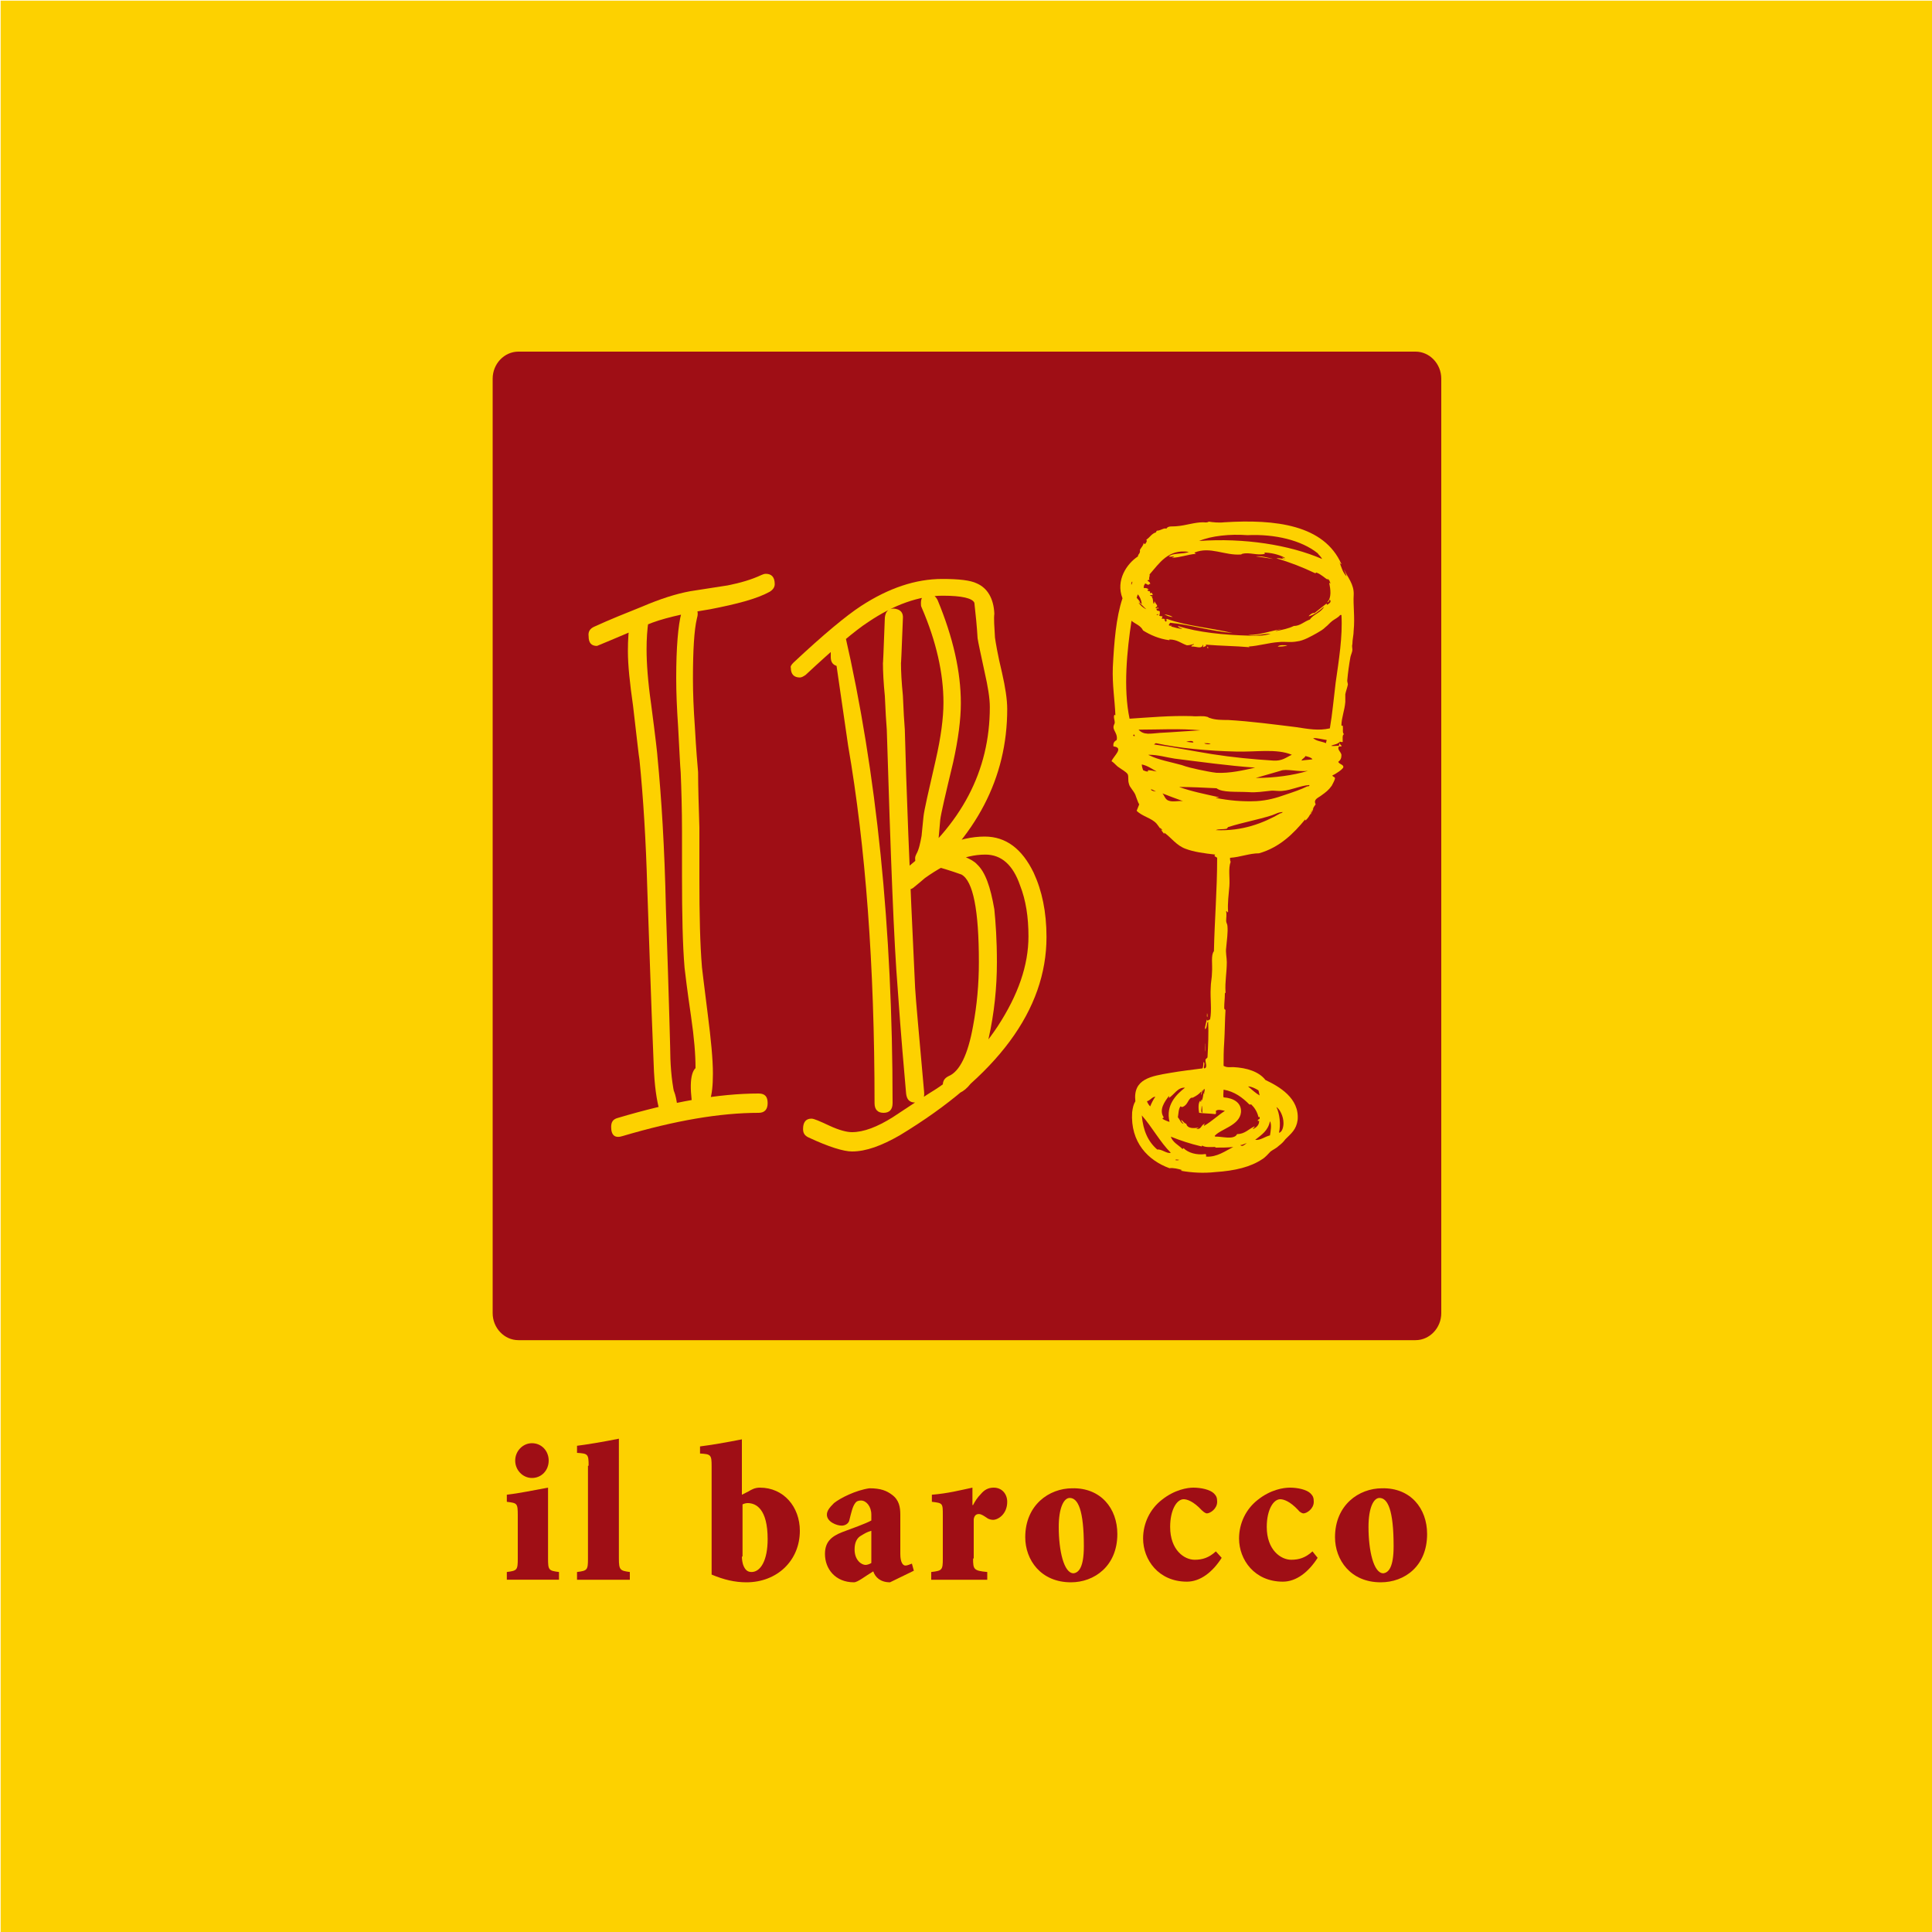 <?xml version="1.0" encoding="utf-8"?>
<!-- Generator: Adobe Illustrator 24.0.2, SVG Export Plug-In . SVG Version: 6.00 Build 0)  -->
<svg version="1.1" id="レイヤー_1" xmlns="http://www.w3.org/2000/svg" xmlns:xlink="http://www.w3.org/1999/xlink" x="0px"
	 y="0px" viewBox="0 0 300 300" style="enable-background:new 0 0 300 300;" xml:space="preserve">
<style type="text/css">
	.st0{fill:#FDD100;}
	.st1{fill:#9F0E15;}
</style>
<g>
	<rect x="0.1" y="0.1" class="st0" width="300" height="300"/>
	<g>
		<path class="st1" d="M223.8,203.9c0,2.3-1.8,4.2-4,4.2H80.5c-2.2,0-4-1.9-4-4.2V58.8c0-2.3,1.8-4.2,4-4.2h139.3c2.2,0,4,1.9,4,4.2
			V203.9z"/>
		<g>
			<path class="st0" d="M92.3,97.3c2.4-1.1,4.9-2.1,7.4-3.1c2.8-1.2,5.3-2,7.5-2.4c1.9-0.3,3.8-0.6,5.8-0.9c2-0.4,3.7-0.9,5.2-1.6
				c0.2-0.1,0.5-0.2,0.7-0.2c0.9,0,1.4,0.5,1.4,1.6c0,0.5-0.3,0.9-0.8,1.2c-2,1.1-5.1,1.9-9.2,2.7c-4.4,0.7-7.7,1.5-9.8,2.4
				c-5.1,2.2-7.8,3.3-7.8,3.3c-0.9,0-1.3-0.5-1.3-1.5C91.3,98.1,91.6,97.6,92.3,97.3z M95.9,173.6c8.4-2.5,15.7-3.8,21.9-3.8
				c1,0,1.4,0.5,1.4,1.5c0,1-0.5,1.5-1.4,1.5c-6,0-13,1.2-21.1,3.6c-1.2,0.4-1.8-0.1-1.8-1.4C94.9,174.2,95.2,173.8,95.9,173.6z
				 M100.7,96.4c-0.2,1.3-0.3,2.8-0.3,4.4c0,2.2,0.2,5,0.7,8.5c0.7,5.3,1,8,1,8.3c0.6,6.2,1.1,14,1.3,23.4
				c0.5,14.9,0.7,22.7,0.7,23.4c0.1,2.6,0.4,4.9,1,7c-0.4,0.5-0.8,0.7-1,0.7c-0.2,0-0.3-0.1-0.4-0.2c-0.9,0-1.3,0-1.4,0.1v-0.5
				c-0.3-2.1,0.2-3.1,1.2-3.1c0.8,0,1.3,0.9,1.6,2.8v0.5c0,0.1-0.5,0.2-1.4,0.2c-0.4,0.5-0.7,0.8-0.9,0.8c-0.2,0-0.3-0.1-0.4-0.3
				c-0.4-1.4-0.8-3.8-0.9-7.2c-0.1-2.5-0.2-5.1-0.3-7.6c-0.1-2.2-0.3-8.8-0.7-19.9c-0.2-7.1-0.6-13.7-1.2-19.7
				c-0.1-0.5-0.4-3.3-1-8.4c-0.5-3.5-0.8-6.3-0.8-8.5c0-1.8,0.1-3.4,0.4-4.9c0.1-0.9,0.6-1.3,1.4-1.3
				C100.4,94.7,100.9,95.3,100.7,96.4z M108.2,96.1c-0.4,1.7-0.6,4.8-0.6,9.3c0,2.2,0.1,4.7,0.3,7.5c0.2,3.6,0.4,5.9,0.5,7
				c0,2.4,0.1,5.3,0.2,8.6v7.9c0,5.6,0.1,10.2,0.4,13.8c0,0.1,0.3,2.5,0.9,7.3c0.5,3.9,0.8,7,0.8,9.2c0,3.7-0.6,5.5-1.9,5.5
				c-0.9,0-1.3-0.5-1.4-1.4c-0.4-3.5,0.1-5.3,1.5-5.3c0.9,0,1.4,0.5,1.4,1.5c0,0.3,0,0.8-0.1,1.6c-0.1,0.8-0.1,1.4-0.1,1.9
				c0-0.1,0-0.3-0.2-0.6c-0.4,0.6-0.8,0.9-1.1,0.9c-0.4,0-0.7-0.3-1.1-0.9c-0.1,0.1-0.1,0.1-0.2,0.1c0.3-1.2,0.5-2.6,0.5-4.2
				c0-2-0.2-4.6-0.7-8c-0.6-4.1-0.9-6.6-1-7.5c-0.3-3.5-0.4-8.3-0.4-14.4v-6.8c0-3.5-0.1-6.6-0.2-9.1c-0.1-1.1-0.2-3.5-0.4-7.1
				c-0.2-2.9-0.3-5.4-0.3-7.6c0-4.8,0.3-8.2,0.8-10.1c0.2-0.7,0.6-1.1,1.3-1.1C108.1,94.2,108.6,94.8,108.2,96.1z"/>
		</g>
		<g>
			<path class="st0" d="M123.2,102.9c4.7-4.4,8.2-7.3,10.5-8.8c4.3-2.8,8.5-4.2,12.6-4.2c2.6,0,4.4,0.2,5.4,0.7
				c1.6,0.7,2.6,2.3,2.7,4.7c-0.1,0.8,0,2,0.1,3.7c0.1,0.7,0.4,2.6,1.1,5.5c0.5,2.2,0.8,4.1,0.8,5.6c0,10.7-4.8,19.9-14.4,27.6
				c-0.3,0.3-0.6,0.4-0.9,0.4c-0.9,0-1.4-0.5-1.4-1.6c0-0.5,0.2-0.9,0.6-1.2c4.5-3.6,8.7-5.4,12.6-5.4c3.3,0,5.8,1.9,7.6,5.6
				c1.3,2.8,2,6.1,2,10c0,11.3-7.6,21.6-22.8,30.8c-2.8,1.6-5.2,2.5-7.4,2.5c-1.3,0-3.6-0.7-6.8-2.2c-0.6-0.3-0.8-0.7-0.8-1.3
				c0-1,0.4-1.6,1.3-1.6c0.4,0,1.3,0.4,2.8,1.1c1.5,0.7,2.7,1,3.5,1c1.8,0,3.9-0.8,6.3-2.3c2-1.3,3.9-2.6,5.8-3.8
				c4-2.4,7.5-5.8,10.5-10.3c3.2-4.9,4.8-9.5,4.8-14c0-3-0.4-5.6-1.3-7.9c-1.1-3.2-2.9-4.8-5.4-4.8c-3.3,0-6.9,1.6-10.9,4.8
				l-1.7-2.4c8.9-7,13.3-15.4,13.3-25.3c0-1.4-0.3-3.2-0.8-5.4c-0.6-2.8-1-4.6-1.1-5.3c-0.1-1.8-0.3-3.7-0.5-5.5
				c-0.3-0.7-1.9-1.1-4.9-1.1c-3.7,0-7.6,1.4-11.6,4.1c-2,1.3-5.2,4-9.7,8.2c-0.3,0.2-0.6,0.4-0.9,0.4c-0.9,0-1.4-0.5-1.4-1.5
				C122.7,103.5,122.9,103.2,123.2,102.9z M129.9,103.4c-0.6-0.2-0.9-0.6-0.9-1.4c0-0.2,0-0.7,0-1.5c0.1-0.8,0.1-1.3,0.1-1.7
				c0-0.8,0.4-1.3,1.1-1.3c0.6,0,0.9,0.3,1,1c4.9,21.3,7.4,45.6,7.4,72.8c0,1-0.5,1.5-1.4,1.5c-0.9,0-1.4-0.5-1.4-1.5
				c0-21.4-1.4-39.9-4.1-55.5C131.3,113.1,130.7,108.9,129.9,103.4z M140.2,96.1c-0.2,5.2-0.3,7.5-0.3,6.7c0,1.5,0.1,3.2,0.3,5.2
				c0.1,2.4,0.2,4.1,0.3,5.3c0.2,8.1,0.7,21.5,1.6,40.1c0.1,1.8,0.6,7.2,1.4,16.2c0.1,1.1-0.4,1.6-1.4,1.6c-0.9,0-1.3-0.5-1.4-1.4
				c-0.3-3.5-0.8-8.9-1.3-16.2c-0.6-7.3-1.1-20.7-1.7-40.3c-0.1-1.2-0.2-2.9-0.3-5.2c-0.2-2-0.3-3.8-0.3-5.3c0,0.8,0.1-1.5,0.3-6.9
				c0.1-0.9,0.5-1.4,1.4-1.4C139.8,94.6,140.3,95.1,140.2,96.1z M145.6,93.2c2.4,5.8,3.6,11.1,3.6,16c0,2.5-0.4,5.6-1.2,9.2
				c-1.2,5-1.9,8-2,8.9c-0.1,1.2-0.2,2.3-0.3,3.4c-0.2,1.3-0.5,2.4-1,3.3c-0.3,0.5-0.6,0.8-1.2,0.8c-0.9,0-1.4-0.5-1.4-1.5
				c0-0.3,0.1-0.5,0.2-0.7c0.4-0.7,0.6-1.7,0.8-2.8c0.1-1,0.2-2,0.3-3c0.1-1,0.8-4,1.9-8.8c0.8-3.5,1.2-6.5,1.2-8.9
				c0-4.5-1.1-9.5-3.4-14.8c-0.1-0.2-0.1-0.4-0.1-0.7c0-0.9,0.5-1.4,1.4-1.4C144.9,92.3,145.3,92.6,145.6,93.2z M145.9,131.8
				c3.1,0.8,5.1,1.6,5.8,2.4c1.3,1.2,2.1,3.5,2.7,7c0.2,2,0.4,4.7,0.4,8.2c0,3.9-0.4,7.9-1.3,11.9c-1.3,5.8-3.3,8.7-5.8,8.7
				c-0.9,0-1.3-0.5-1.3-1.5c0-0.7,0.3-1.1,0.9-1.4c1.7-0.7,3-3.3,3.8-7.8c0.6-3.2,0.9-6.5,0.9-9.9c0-8.1-0.9-12.6-2.7-13.6
				c-0.3-0.1-1.6-0.6-4.1-1.3c-0.7-0.2-1-0.6-1-1.4C144.1,131.8,144.7,131.4,145.9,131.8z"/>
		</g>
		<g>
			<path class="st1" d="M80.4,235.3c0-1.9-0.1-1.9-1.7-2.1v-1.1c1.8-0.2,4.2-0.7,6.4-1.1v11c0,1.8,0.1,1.9,1.7,2.1v1.2h-8.1v-1.2
				c1.6-0.2,1.7-0.3,1.7-2.1V235.3z M85.2,226.8c0,1.5-1.1,2.7-2.6,2.7c-1.4,0-2.6-1.2-2.6-2.7c0-1.5,1.2-2.7,2.6-2.7
				C84.1,224.1,85.2,225.3,85.2,226.8z"/>
			<path class="st1" d="M91.4,227.6c0-1.8-0.1-1.9-1.8-2v-1.1c1.6-0.2,4-0.6,6.5-1.1V242c0,1.8,0.2,1.9,1.7,2.1v1.2h-8.2v-1.2
				c1.6-0.2,1.7-0.3,1.7-2.1V227.6z"/>
			<path class="st1" d="M115.2,232.1l1-0.5c0.5-0.3,1-0.6,1.8-0.6c3.7,0,6.2,3,6.2,6.7c0,4.6-3.5,8-8.3,8c-1.8,0-3.5-0.4-5.4-1.2
				v-16.8c0-1.8-0.1-1.9-1.8-2v-1.1c1.6-0.2,4-0.6,6.5-1.1V232.1z M115.2,241.7c0,0.5,0.1,1,0.2,1.3c0.3,0.8,0.7,1.1,1.3,1.1
				c1.4,0,2.5-1.8,2.5-5.1c0-4.7-1.8-5.6-3.1-5.6c-0.3,0-0.6,0.1-0.8,0.2V241.7z"/>
			<path class="st1" d="M139.8,241.3c0,1.3,0.4,1.8,0.8,1.8c0.3,0,0.7-0.2,1-0.3l0.3,1.1l-3.7,1.8c-1.5,0-2.3-0.8-2.6-1.7
				c-1.2,0.7-2.4,1.7-3,1.7c-2.9,0-4.5-2.1-4.5-4.4c0-1.8,0.9-2.7,2.7-3.4c1.6-0.6,3.6-1.3,4.5-1.8v-0.9c0-1.3-0.8-2.2-1.6-2.2
				c-0.4,0-0.7,0.1-0.9,0.4c-0.4,0.5-0.6,1.4-0.9,2.6c-0.1,0.6-0.7,0.9-1.2,0.9c-0.8,0-2.3-0.6-2.3-1.7c0-0.6,0.4-1.1,1.1-1.8
				c1-0.8,3.4-2,5.5-2.3c1.8,0,2.7,0.4,3.5,1c1.1,0.8,1.3,1.9,1.3,3.1V241.3z M135.3,237.7c-0.7,0.2-1,0.4-1.5,0.7
				c-0.8,0.4-1.1,1.2-1.1,2.2c0,1.7,1.1,2.4,1.7,2.4c0.2,0,0.6-0.1,0.9-0.3V237.7z"/>
			<path class="st1" d="M151.1,242c0,1.7,0.1,1.9,2.2,2.1v1.2h-8.7v-1.2c1.7-0.2,1.8-0.3,1.8-2.1v-6.7c0-1.9,0-1.9-1.7-2.1v-1.1
				c2.5-0.2,4.4-0.7,6.3-1.1v2.7h0.1c0.3-0.6,0.7-1.2,1.2-1.7c0.5-0.6,1.1-1,2-1c1.3,0,2.1,1,2.1,2.2c0,1.9-1.4,2.8-2.2,2.8
				c-0.3,0-0.6-0.1-0.8-0.2c-0.6-0.4-1-0.7-1.4-0.7c-0.4,0-0.7,0.2-0.8,0.8V242z"/>
			<path class="st1" d="M173.5,238.2c0,5-3.6,7.5-7.2,7.5c-4.7,0-7.1-3.5-7.1-7c0-5,3.7-7.6,7.3-7.6
				C170.9,231,173.5,234.2,173.5,238.2z M168.3,240.1c0-5.6-0.9-7.5-2.2-7.5c-0.9,0-1.7,1.5-1.7,4.5c0,3.7,0.8,7.2,2.3,7.2
				C167.5,244.2,168.3,243.4,168.3,240.1z"/>
			<path class="st1" d="M189.7,241.9c-1.4,2.2-3.3,3.7-5.4,3.7c-4.4,0-6.8-3.4-6.8-6.7c0-2.4,1.1-4.6,2.9-6c2-1.6,4-1.9,4.9-1.9
				c1.2,0,2.6,0.3,3.2,0.9c0.4,0.4,0.5,0.7,0.5,1.3c0,1.1-1.1,1.8-1.6,1.8c-0.1,0-0.4-0.1-0.8-0.5c-1.3-1.4-2.3-1.7-2.8-1.7
				c-1.1,0-2.1,1.7-2.1,4.3c0,3.6,2.2,5.1,3.8,5.1c1.2,0,2.2-0.3,3.3-1.3L189.7,241.9z"/>
			<path class="st1" d="M204.6,241.9c-1.4,2.2-3.3,3.7-5.4,3.7c-4.4,0-6.8-3.4-6.8-6.7c0-2.4,1.1-4.6,2.9-6c2-1.6,4-1.9,5-1.9
				c1.2,0,2.6,0.3,3.2,0.9c0.4,0.4,0.5,0.7,0.5,1.3c0,1.1-1.1,1.8-1.6,1.8c-0.1,0-0.5-0.1-0.8-0.5c-1.3-1.4-2.3-1.7-2.8-1.7
				c-1.1,0-2.1,1.7-2.1,4.3c0,3.6,2.2,5.1,3.8,5.1c1.2,0,2.2-0.3,3.3-1.3L204.6,241.9z"/>
			<path class="st1" d="M221.6,238.2c0,5-3.5,7.5-7.2,7.5c-4.7,0-7.1-3.5-7.1-7c0-5,3.7-7.6,7.3-7.6
				C219,231,221.6,234.2,221.6,238.2z M216.4,240.1c0-5.6-0.9-7.5-2.2-7.5c-0.9,0-1.7,1.5-1.7,4.5c0,3.7,0.8,7.2,2.3,7.2
				C215.6,244.2,216.4,243.4,216.4,240.1z"/>
		</g>
		<g>
			<g>
				<g>
					<path class="st0" d="M195,86.4c0.9,0.1,2,0.3,2.7,0.4C196.9,86.6,195.9,86.3,195,86.4z"/>
					<path class="st0" d="M180.8,95.4c0.4,0.2,0.8,0.4,1.3,0.4C181.8,95.6,181.1,95.4,180.8,95.4z"/>
					<path class="st0" d="M187.5,100.4c0,0.1-0.1,0.2,0.1,0.3C187.6,100.5,187.6,100.4,187.5,100.4z"/>
					<path class="st0" d="M199.9,100.2c-0.6,0-1.2-0.1-1.5,0.2C198.9,100.4,199.5,100.4,199.9,100.2z"/>
					<path class="st0" d="M187.5,157.9c0-0.3,0-0.5-0.1-0.6C187.5,157.4,187.3,157.9,187.5,157.9z"/>
					<path class="st0" d="M187.2,163.3c0-0.4,0-1.1-0.1-1.3C187.2,162.5,187.1,163,187.2,163.3z"/>
					<path class="st0" d="M210.2,92.4c0.1-1.7-1-2.8-1.5-4c0.1,0.4,0.3,0.7,0.4,1.1c-0.6-0.6-0.8-1.4-1.1-2.2
						c0.1,0.1,0.1,0.3,0.3,0.3c-2.7-6.1-10.2-7-18.2-6.5c-0.8,0.1-1.8,0-2.4-0.1c-0.3,0.2-0.6,0.1-0.9,0.1c-1.3,0-2.7,0.5-4,0.6
						c-0.8,0.1-1.4-0.1-1.7,0.4c-0.3-0.2-0.9,0.3-1.4,0.3c-0.2,0-0.1,0.3-0.3,0.3c-0.6,0.2-0.9,0.8-1.4,1.1c0.2,0.3-0.1,0.5-0.2,0.7
						c-0.1,0-0.1-0.1-0.2-0.2c-0.1,0.5-0.4,0.7-0.6,1.1c0.1,0.6-0.3,0.6-0.3,1c-1.7,1.1-3.5,3.7-2.4,6.5c-1,3-1.3,6.8-1.5,10.7
						c-0.1,2.8,0.3,5,0.4,7.5c-0.1-0.1-0.1-0.2-0.2,0c-0.1,0.4,0.1,0.7,0.1,1.1c0,0.2-0.2,0.4-0.2,0.7c0,0.6,0.7,1.1,0.5,2
						c-0.3,0.2-0.6,0.4-0.5,1c1.7,0.2,0,1.5-0.3,2.3c0.5,0.3,0.7,0.7,1.2,1c0.4,0.3,1,0.6,1.3,1c0.2,0.4,0,0.9,0.2,1.5
						c0.1,0.6,0.9,1.2,1.1,2c0.2,0.5,0.3,0.9,0.5,1.2c-0.1,0.3-0.3,0.7-0.4,1c0.9,0.9,2.3,1.1,3.1,2c0.4,0.5,0.7,1,1.1,1.5
						c0.1,0.1,0.1,0.1,0.1-0.1c1.1,0.8,1.9,2,3.3,2.5c1.3,0.5,2.9,0.7,4.6,0.9c-0.3,0.3,0.1,0.3,0.3,0.5c0,5.1-0.4,9.6-0.5,14.5
						c-0.5,0.6-0.2,2.1-0.3,3.3c0,0.8-0.2,1.6-0.2,2.4c-0.1,1.7,0.2,3.4-0.1,4.9c-0.2,0-0.4,0.4-0.5,0c-0.1,0.5-0.3,1.1-0.3,1.5
						c0.4-0.1,0.2-0.9,0.5-1.2c0.1,1.9,0,3.7-0.1,5.6c-0.1,0.1-0.2,0.2-0.3,0.3c-0.1,0.4,0.4,1.3-0.2,1.4c-0.2-0.1,0.2-0.8-0.1-1
						c-0.1,0.3,0,0.8-0.2,1c-1.5,0.2-3.3,0.4-5,0.7c-2.9,0.5-5.8,0.9-5.4,4.4c-0.3,0.5-0.4,1-0.5,1.7c-0.3,4.7,2.5,7.5,5.8,8.7
						c0.5-0.1,1.4,0.1,2,0.3c-0.1,0-0.2,0-0.2,0.1c1.7,0.3,3.5,0.4,5.3,0.2c3.1-0.2,5.5-0.8,7.3-2c0.5-0.3,0.9-0.8,1.3-1.2
						c0.4-0.3,0.9-0.5,1.3-0.9c0.4-0.3,0.7-0.6,1-1c0.9-0.9,1.7-1.5,1.9-3c0.3-3.4-2.9-5.2-5-6.2c-1-1.3-2.9-1.9-5-2
						c-0.5,0-1,0.1-1.5-0.2c0-1.2,0-2.3,0.1-3.7c0.1-1.6,0.1-3.5,0.2-5c-0.1,0-0.2-0.1-0.2-0.3c0-0.8,0.1-1.4,0.1-2.2
						c0-0.2,0.2-0.1,0.1-0.3c-0.1-1.5,0.2-3,0.2-4.6c0-0.7-0.2-1.5-0.1-2.2c0.1-1.2,0.3-2.4,0.2-3.4c0-0.3-0.2-0.5-0.2-0.8
						c0-0.5,0.1-1,0-1.5c0.2-0.1,0.1,0.3,0.3,0.1c-0.1-1.4,0.1-2.7,0.2-4c0.1-1.3-0.2-2.7,0.2-3.8c-0.1-0.1-0.1-0.4-0.1-0.6
						c1.6-0.1,3-0.7,4.5-0.7c3.2-0.9,5.4-3.1,7.2-5.3c0,0.1-0.1,0.1,0,0.2c0.8-0.6,1-1.8,1.6-2.5c-0.4-0.8,0.4-1,0.9-1.4
						c0.7-0.5,1.1-0.8,1.6-1.5c0.2-0.4,0.5-0.9,0.5-1.2c-0.1-0.2-0.4-0.2-0.4-0.4c0.5-0.2,1.7-1,1.7-1.3c0-0.4-0.6-0.4-0.8-0.8
						c0.4-0.3,0.5-0.6,0.5-1.1c-0.1-0.5-0.7-0.8-0.4-1.3c0.1,0,0.3,0,0.4,0c0.1-0.2-0.4-0.3-0.3-0.7c0.1-0.1,0.3,0.1,0.5,0
						c0-0.4-0.1-1.1,0.2-1.2c-0.3-0.2-0.1-0.8-0.2-1.3c0-0.1-0.2,0.1-0.2-0.1c0-1.1,0.5-2.3,0.6-3.6c0-0.4,0-0.8,0-1.2
						c0.1-0.5,0.3-1,0.4-1.5c0-0.2-0.1-0.4-0.1-0.6c0.1-1.2,0.3-2.6,0.5-3.7c0.1-0.4,0.3-0.8,0.3-1.1c0-0.3-0.1-0.6,0-0.9
						c0-0.7,0.2-1.4,0.2-2.1C210.4,95.9,210.1,93.9,210.2,92.4z M193.7,83.1c4.3-0.2,8.4,0.8,10.9,2.8c0.2,0.3,0.5,0.5,0.7,0.9
						c-5.1-2.2-12.1-3.3-19.1-2.8C188.1,83.2,191,82.9,193.7,83.1z M177.8,90.6c0.2,0,0.3,0.2,0.5,0.2c0.2,0,0.1-0.2,0.3-0.1
						c0-0.3-0.2-0.4-0.4-0.5c0-0.2,0.2-0.1,0.3-0.2c-0.2-0.2,0.1-0.5,0-0.8c1.5-1.7,2.9-4,6.1-3.5c-0.9,0.4-2.4,0.1-3.1,0.7
						c0.2,0.1,0.6,0,0.8,0c0,0.1-0.2,0.1-0.3,0.2c1.2,0,2.4-0.5,3.7-0.6c0-0.1-0.2,0-0.2-0.2c2.4-1,4.7,0.5,7.2,0.3
						c0.1,0,0.1-0.1,0.2-0.1c1.1-0.3,2.3,0.3,3.5,0c0-0.2-0.1-0.2-0.2-0.2c1.1,0,2.4,0.3,3.3,0.8c-0.1,0.2-0.2-0.1-0.4,0
						c0.1,0.2,0.4,0.2,0.6,0.2c-0.4,0.1-0.9-0.2-1.5-0.1c2.1,0.6,4.1,1.4,6,2.3c0.1,0,0.1,0,0.2-0.1c0.8,0.3,1.2,0.8,1.9,1.2
						c0.1,0,0.1,0.1,0.1,0.1c0-0.2-0.3-0.1-0.3-0.3c0.4,0.1,0.3,0.3,0.5,0.7c-0.1,0-0.1-0.1-0.2-0.1c0.2,1,0.4,2.3-0.3,3
						c0.2,0.1,0.3-0.3,0.4-0.4c0.3,0.4-0.1,0.6-0.4,0.8c-0.1,0-0.1-0.1-0.1-0.2c-0.6,0.5-1.3,1-1.9,1.5c-0.2-0.1-0.7,0.2-0.9,0.5
						c0.9-0.2,1.7-0.9,2.4-1.5c-0.4,0.9-1.7,1.2-2.2,2c-0.9,0.3-1.5,1-2.5,1c-0.8,0.4-1.8,0.6-2.8,0.8c0.2-0.2,0.6-0.2,0.9-0.3
						c-1.6,0.2-3.2,0.9-5.2,0.9c1.2,0.2,2.3-0.2,3.5-0.2c-1.1,0.4-2.2,0.3-3.4,0.3c-3.8-0.1-7.9-0.5-11-1.5c0.1,0.3,0.5,0.3,0.7,0.4
						c-0.5,0.1-1.2-0.2-1.7-0.3c-0.1-0.1,0-0.1,0.1-0.2c-0.2,0.1-0.3,0.1-0.5,0c0-0.2,0.1-0.2,0.2-0.4c3.1,0.3,6.3,1.3,9.7,1.6
						c-3.3-0.8-7.2-1.1-10.2-2.2c-0.1,0-0.1,0.1,0,0.1c0,0,0,0,0.1,0c0,0,0,0-0.1,0c-0.2,0-0.5-0.2-0.8-0.1c0-0.2,0.1-0.2,0.1-0.4
						c-0.1,0-0.3,0-0.5-0.1c0.1-0.2,0.1-0.4,0.1-0.6c-0.1-0.3-0.3,0-0.5-0.3c-0.1-0.3,0.2-0.2,0.3-0.2c0-0.3-0.2,0-0.5-0.1
						c0.1-0.1,0.2-0.2,0.3-0.3c-0.1-0.3-0.3-0.4-0.4-0.7c-0.2,0.1,0.1,0.3-0.2,0.3c-0.1-0.4,0-0.7-0.3-1.1c0.1,0,0.1-0.1,0.2,0
						c0-0.2-0.4,0.1-0.4-0.2c0.1,0,0.2,0,0.4,0c0-0.1-0.1-0.2-0.1-0.3c-0.1-0.1-0.1,0-0.3,0c-0.1-0.1,0-0.1,0-0.2
						c-0.1-0.2-0.4,0-0.4-0.3c0.1-0.2,0.1,0.1,0.2,0c-0.2-0.3-0.5-0.3-0.8-0.3C177.6,90.7,177.8,90.8,177.8,90.6z M181.1,96.5
						c-0.3,0.1-0.1-0.3-0.3-0.2C180.8,96,181.3,96.1,181.1,96.5z M179.9,95.4c-0.1,0.1-0.3,0.1-0.3,0.1
						C179.6,95.3,179.9,95.4,179.9,95.4z M178,94.6c-0.5-0.2-0.9-0.6-1.2-1C177.2,93.7,177.6,94.3,178,94.6z M176.7,92.3
						c0.3,0.4,0.5,0.8,0.6,1.5c-0.2-0.1-0.3-0.3-0.5-0.4c0-0.1,0.1,0.1,0.2,0.1c0-0.2-0.4-0.5-0.5-0.7
						C176.6,92.6,176.6,92.4,176.7,92.3z M175.8,90.3c0.1,0.1-0.1,0.4-0.1,0.5C175.6,90.7,175.7,90.4,175.8,90.3z M176,114.1
						c0.1-0.1,0.2,0,0.2,0.2C176.1,114.3,175.9,114.3,176,114.1z M176.8,113.3c3.2,0,6.4-0.2,9.6,0.1c-1.9,0.1-4.2,0.3-6.3,0.4
						C178.7,113.9,177.6,114.2,176.8,113.3z M191.9,116.7c3.1,0.1,6.3-0.5,8.7,0.5c-0.9,0.4-1.5,1-2.9,0.9c-3.2-0.2-6.3-0.5-9.5-1
						c-3.1-0.5-6.1-1.1-9-1.5c0,0,0,0,0.1-0.1c0.1,0,0.1-0.1,0.2-0.1C183.2,116.2,187.6,116.6,191.9,116.7z M187,115.4
						c0.3,0,0.7,0,1,0.1C187.8,115.6,187.2,115.6,187,115.4z M203.1,119.7c-2.3,0.7-5.2,1.1-8.1,1.1c1.3-0.4,2.5-0.7,3.8-1.1
						C199.7,119.3,201.6,119.9,203.1,119.7z M202.1,118.1c0.1-0.3,0.5-0.4,0.6-0.7c0.4,0.1,0.9,0.2,1.1,0.5
						C203.2,118,202.7,118,202.1,118.1z M194.9,119.2c-1.8,0.4-3.9,0.9-6,0.8c-0.9-0.1-1.8-0.3-2.8-0.5c-0.9-0.2-1.8-0.4-2.6-0.7
						c-1.8-0.5-3.6-0.8-5-1.5c0,0-0.3-0.1-0.1-0.1c1.4,0,2.7,0.4,4,0.6C186.4,118.3,190.7,118.9,194.9,119.2z M184.2,115.2
						c0.2-0.1,1.1-0.3,1.1,0.1C184.9,115.3,184.6,115.2,184.2,115.2z M178.7,122.6c0.2-0.1,0.5,0.2,0.8,0.3
						C179.3,122.9,178.8,122.8,178.7,122.6z M178.3,119.6c-0.1,0,0,0.3-0.1,0.2c-0.3,0-0.4-0.1-0.7-0.2c-0.1-0.3-0.2-0.6-0.2-0.9
						c0.9,0.2,1.6,0.7,2.3,1.1C179.1,119.7,178.7,119.6,178.3,119.6z M180.1,128.6c0.1-0.1,0.3,0.2,0.4,0.3
						C180.4,129,180.2,128.7,180.1,128.6z M181.4,124.3c-0.5-0.2-0.6-0.8-0.9-1.1c1,0.4,2.1,0.8,3.2,1.2
						C183,124.3,182.1,124.6,181.4,124.3z M184.9,170.5c0.1-0.1,0.3,0,0.4-0.1c0.4-0.2,0.9-0.5,1.2-0.9c0.1,0.1,0,0.4,0,0.5
						c0.2-0.1,0.1-0.6,0.2-0.7c0.2-0.1,0,0.2,0.1,0.2c0.1-0.1,0-0.3,0.2-0.4c0.2,0.1-0.1,0.5,0,0.8c-0.1,0,0-0.1-0.1-0.2
						c-0.1,0.4-0.1,0.9-0.3,1.2c-0.1,0,0-0.1,0-0.2c-0.1,0.1-0.1,0.2-0.1,0.4c-0.1,0-0.1-0.1-0.1-0.2c-0.4,0.3-0.3,1.4-0.2,1.9
						c0.8,0.1,1.7,0.1,2.5,0.2c0.2,0,0.1-0.4,0.1-0.5c0.3-0.3,1-0.1,1.4,0c-1.1,0.7-2,1.6-3.2,2.3c-0.2-0.1,0.1-0.2,0.1-0.3
						c-0.6,0.1-0.5,0.9-1.3,0.8c0-0.1,0.3-0.1,0.3-0.2c-0.7,0.1-1.7,0.2-1.9-0.6c-0.4-0.1-0.5-0.5-0.8-0.6c0.1,0.3,0.2,0.4,0.4,0.6
						c-0.4,0-0.6-0.7-0.9-1c0.1-0.6,0.1-1.3,0.4-1.7c0.1,0,0.1,0.1,0.3,0.1C184.4,171.6,184.4,170.9,184.9,170.5z M186.6,171.7
						c0.1,0.1,0.1,0.9,0.1,1.1C186.4,172.7,186.6,172.2,186.6,171.7z M181.5,170.2c0.1,0.1,0,0.2,0,0.3c0.8-0.5,1.4-1.7,2.5-1.6
						c-1.4,1.1-3,2.7-2.4,5.3c-0.1,0-0.9-0.3-1.1-0.5c0-0.1,0.2-0.1,0.2-0.2C179.9,172.3,180.9,171,181.5,170.2z M179.4,170.3
						c-0.3,0.4-0.6,1-0.8,1.5c-0.2-0.2-0.4-0.5-0.5-0.8C178.6,170.9,178.9,170.3,179.4,170.3z M179.7,178.5
						c-1.4-1.2-2.2-2.9-2.4-5.3c1.6,1.8,2.8,4.1,4.5,5.8C181.2,179.2,180.4,178.4,179.7,178.5z M182.5,180.1c0.2-0.1,0.4,0,0.6,0
						C183,180.2,182.5,180.2,182.5,180.1z M187.3,179.6c-0.1-0.1,0.1-0.2-0.1-0.4c-1.4,0.2-2.7-0.2-3.4-0.9c-0.1-0.1,0,0.1-0.2,0.1
						c-0.6-0.6-1.5-1-1.8-1.9c1.5,0.6,3,1.1,4.7,1.5c0.2,0.1,0.1-0.2,0.2-0.1c0.5,0.3,1.3,0.2,2.1,0.2c0,0-0.1,0-0.1,0.1
						c1,0,2,0,2.8-0.1C190.3,178.7,189,179.7,187.3,179.6z M192.6,177.8c0.4,0,0.6-0.2,1-0.3C193.4,177.6,192.9,178.2,192.6,177.8z
						 M199.3,174.4c0,0.6-0.2,1.4-0.7,1.5c0.3-1.3,0.1-3-0.4-4C198.7,172.2,199.3,173.3,199.3,174.4z M197.2,174.1
						c0.3,0.5,0.1,1.6,0,2.2c-0.8,0.2-1.5,0.8-2.3,0.7C195.9,176.2,196.9,175.6,197.2,174.1z M195.4,169.3c0.1,0.2,0.1,0.5,0.2,0.8
						c-0.7-0.4-1.2-0.9-1.8-1.4C194.3,168.7,194.9,169,195.4,169.3z M194,171.5c0.1,0,0.2,0,0.3,0c0.5,0.5,0.9,1.1,1.1,1.9
						c0,0.2,0.2-0.1,0.2,0.1c0,0.1,0,0.1,0,0.2c-0.1,0.2-0.2,0-0.3,0.3c0,0.1,0.1,0.1,0.2,0c0,0,0-0.1,0-0.1c0,0,0,0.1,0,0.1
						c0.1,0.6-0.4,1.1-0.9,1.3c-0.2-0.1,0.3-0.2,0.2-0.4c-0.9,0.4-1.5,1.2-2.7,1.2c-0.5,1-2.5,0.3-3.5,0.4c0.1-0.1,0.2-0.1,0-0.1
						c0.9-1.1,3.9-1.6,4.1-3.7c0.1-1.5-1.2-2.2-2.7-2.3c-0.1-0.3,0-0.8,0-1.2C191.7,169.5,192.9,170.4,194,171.5z M198.8,126.3
						c-2.6,1.5-5.9,2.8-10,2.6c0.4-0.2,1.1-0.1,1.6-0.2c0.2,0,0.2-0.3,0.4-0.3c2.2-0.7,4.5-1.1,6.7-1.8c0.6-0.2,1-0.5,1.7-0.5
						C199.1,126.2,198.9,126.3,198.8,126.3z M203,122.1c-1,0.5-2.2,0.9-3.4,1.3c-1.4,0.5-2.8,0.9-4.5,1c-2.2,0.1-4.3-0.1-6.3-0.5
						c0.1-0.1,0.3,0,0.5-0.1c-2.2-0.5-4.3-0.9-6.2-1.6c1.7,0,3.9,0.1,5.8,0.2c0.9,0.7,3.1,0.5,5,0.6c1.1,0.1,2.3-0.1,3.3-0.2
						c0.6-0.1,1.3,0.1,2,0c1.3-0.1,2.7-0.8,4.1-0.9C203.4,122.1,203.1,122.1,203,122.1z M203.5,126.5c-0.1-0.3,0.3-0.7,0.4-1
						C204,125.7,203.6,126.2,203.5,126.5z M205.9,115.4c-0.7-0.3-1.5-0.3-2-0.8c0.7,0,1.4,0.2,2.1,0.3
						C206,115.1,205.9,115.2,205.9,115.4z M207.9,115.8c-0.5,0-1,0.1-1.2,0c0.4-0.2,0.9-0.2,1.2-0.5
						C208.1,115.3,207.9,115.7,207.9,115.8z M207.4,106c-0.3,2.4-0.5,4.8-0.9,7.1c-1.8,0.4-3.3,0.1-5.3-0.2c-3.3-0.4-7-0.9-10.5-1.1
						c-0.9,0-2,0-2.8-0.3c-0.2,0-0.3-0.2-0.5-0.2c-0.7-0.2-1.5,0-2.3-0.1c-3.4-0.1-6.6,0.2-9.7,0.4c-1-4.7-0.4-10.6,0.3-15.2
						c0.6,0.5,1.4,0.7,1.8,1.5c1.1,0.7,2.5,1.3,4,1.5c0.3,0-0.1-0.1,0.1-0.1c1.2,0,1.8,0.6,2.7,0.9c0.5,0,0.6-0.1,1.1-0.2
						c0,0.2-0.4,0.1-0.4,0.4c0.6-0.1,1.6,0.5,1.8-0.3c0.1,0.1,0,0.2,0,0.4c0.2-0.1,0.7-0.2,0.4-0.4c2.4,0.2,4.6,0.2,6.8,0.4
						c0-0.1-0.1-0.1-0.2-0.1c1.7-0.1,3.2-0.6,4.8-0.7c0.9-0.1,1.8,0.1,2.8-0.1c1-0.1,2.2-0.8,3.1-1.3c0.5-0.3,0.9-0.5,1.3-0.9
						c0.4-0.3,0.7-0.7,1.1-1c0.4-0.3,0.9-0.5,1.2-0.9c0,0,0,0,0.1,0c0,0,0.1,0,0.1,0C208.5,98.8,207.9,102.5,207.4,106z"/>
				</g>
			</g>
		</g>
	</g>
</g>
</svg>
